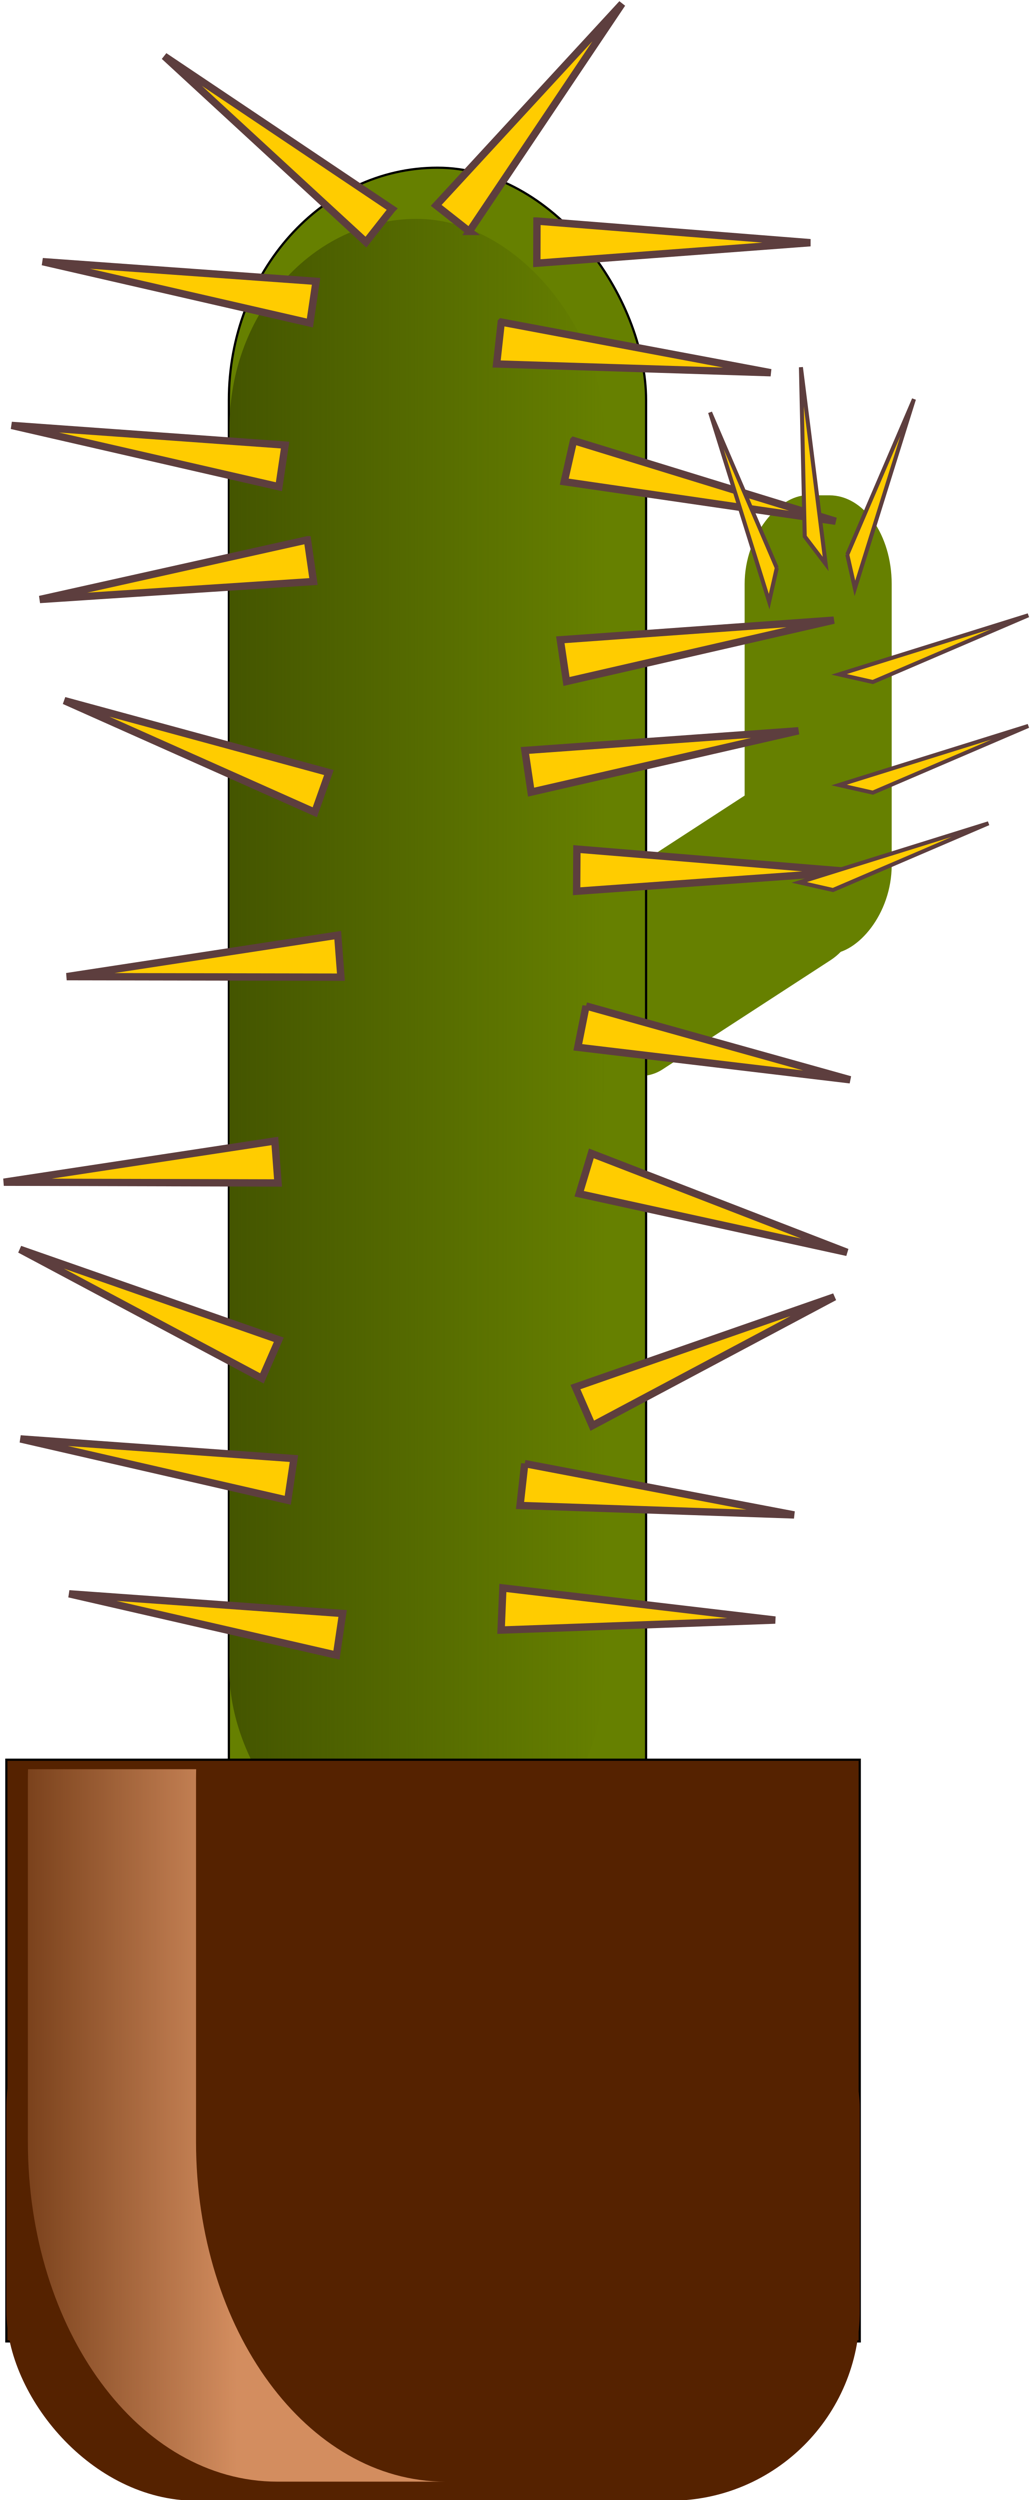 <svg xmlns="http://www.w3.org/2000/svg" viewBox="0 0 814.21 1976" version="1.0"><defs><linearGradient id="c" y2="927.65" gradientUnits="userSpaceOnUse" x2="155.02" y1="927.65" x1="289.23"><stop offset="0" stop-color="#d38d5f"/><stop offset="1" stop-color="#d38d5f" stop-opacity="0"/></linearGradient><linearGradient id="b" y2="455.52" gradientUnits="userSpaceOnUse" x2="453.6" gradientTransform="translate(2 -14)" y1="455.52" x1="283.55"><stop offset="0" stop-color="#450"/><stop offset="1" stop-color="#450" stop-opacity="0"/></linearGradient><radialGradient id="a" gradientUnits="userSpaceOnUse" cy="455.52" cx="368.57" gradientTransform="matrix(1 0 0 4.421 2 -1572.5)" r="85.024"><stop offset="0"/><stop offset="1" stop-opacity="0"/></radialGradient></defs><g transform="translate(-318.79 57.46) scale(1.749)"><g transform="matrix(.727 0 0 1.036 -348.977 51.879)" fill-rule="evenodd" fill="#668000"><rect transform="matrix(.91 -.415 .402 .916 0 0)" ry="37.023" height="87.466" width="188.94" y="736.46" x="854.64"/><rect transform="rotate(90)" ry="38.7" height="91.429" width="200" y="-1285.1" x="134.27"/></g><rect ry="105.1" height="837.14" width="188.57" y="42.934" x="285.71" fill-rule="evenodd" stroke="#000" fill="#668000"/><rect ry="94.276" height="750.92" width="169.15" y="66.061" x="286" fill-rule="evenodd" stroke="url(#a)" stroke-width=".897" fill="url(#b)"/><path fill-rule="evenodd" stroke="#000" fill="#520" d="M185.14 762.36h385.71v262.86H185.14z"/><rect ry="85.714" height="262.86" width="385.71" y="834.36" x="185.14" fill-rule="evenodd" fill="#520"/><path d="M194.93 766.65c-.03 1.51-.06 3-.06 4.52v163.87c0 85.06 50.27 153.56 112.72 153.56h76c-62.45 0-112.72-68.5-112.72-153.56V771.17c0-1.52.03-3.01.06-4.52h-76z" fill="url(#c)"/><path d="M308.28 572.59l-117-40.87 109.38 58.32 7.62-17.45zM306.5 482.74l-122.52 18.64 123.95.35-1.43-18.99zM334.91 389.74l-122.5 18.75 123.95.24-1.45-18.99zM330.93 316.26l-119.59-32.51 113.21 50.46 6.38-17.95zM321.22 211.09l-120.96 26.96 123.69-8.11-2.73-18.85zM311.13 168.27l-123.62-8.88 120.82 27.72 2.8-18.84zM325.13 94.268l-123.62-8.881 120.82 27.723 2.8-18.842zM359.45 61.591L256.53-7.453l91.14 84.011 11.78-14.967zM424.96 67.046l123.55 9.777-123.61 9.269.06-19.046zM408.82 112.69l121.8 22.89-123.89-3.95 2.09-18.94zM441.5 166.24l118.46 36.45-122.66-17.87 4.2-18.58zM435.51 256.27l123.62-8.88-120.82 27.72-2.8-18.84zM419.51 306.27l123.62-8.88-120.82 27.72-2.8-18.84zM443.01 350.86l123.51 10.16-123.63 8.88.12-19.04zM447.14 421.74L566.5 455.1l-123.08-14.68 3.72-18.68zM449.55 488.36l115.58 44.73-121.09-26.49 5.51-18.24zM442.35 593.96l117.04-40.76-109.43 58.22-7.61-17.46zM419.44 628.55l121.74 23.19-123.87-4.26 2.13-18.93zM409.55 684.74l123.08 14.51-123.87 4.52.79-19.03zM337.13 696.27l-123.62-8.88 120.82 27.72 2.8-18.84zM315.13 626.27l-123.62-8.88 120.82 27.72 2.8-18.84zM394.38 71.727l69.05-102.92-84.01 91.139 14.96 11.781z" stroke="#5d3e3e" stroke-width="3.326" fill="#fc0"/><path d="M576.75 275.34l70.29-30.15-85.52 26.7 15.23 3.45zM576.75 325.34l70.29-30.15-85.52 26.7 15.23 3.45zM558.75 369.34l70.29-30.15-85.52 26.7 15.23 3.45zM533.35 223.79l-30.14-70.28 26.69 85.52 3.45-15.24zM565.21 217.79l30.14-70.28-26.69 85.52-3.45-15.24zM545.98 209.56l-1.72-76.45L555.44 222l-9.46-12.44z" stroke="#5d3e3e" stroke-width="1.816" fill="#fc0"/></g></svg>